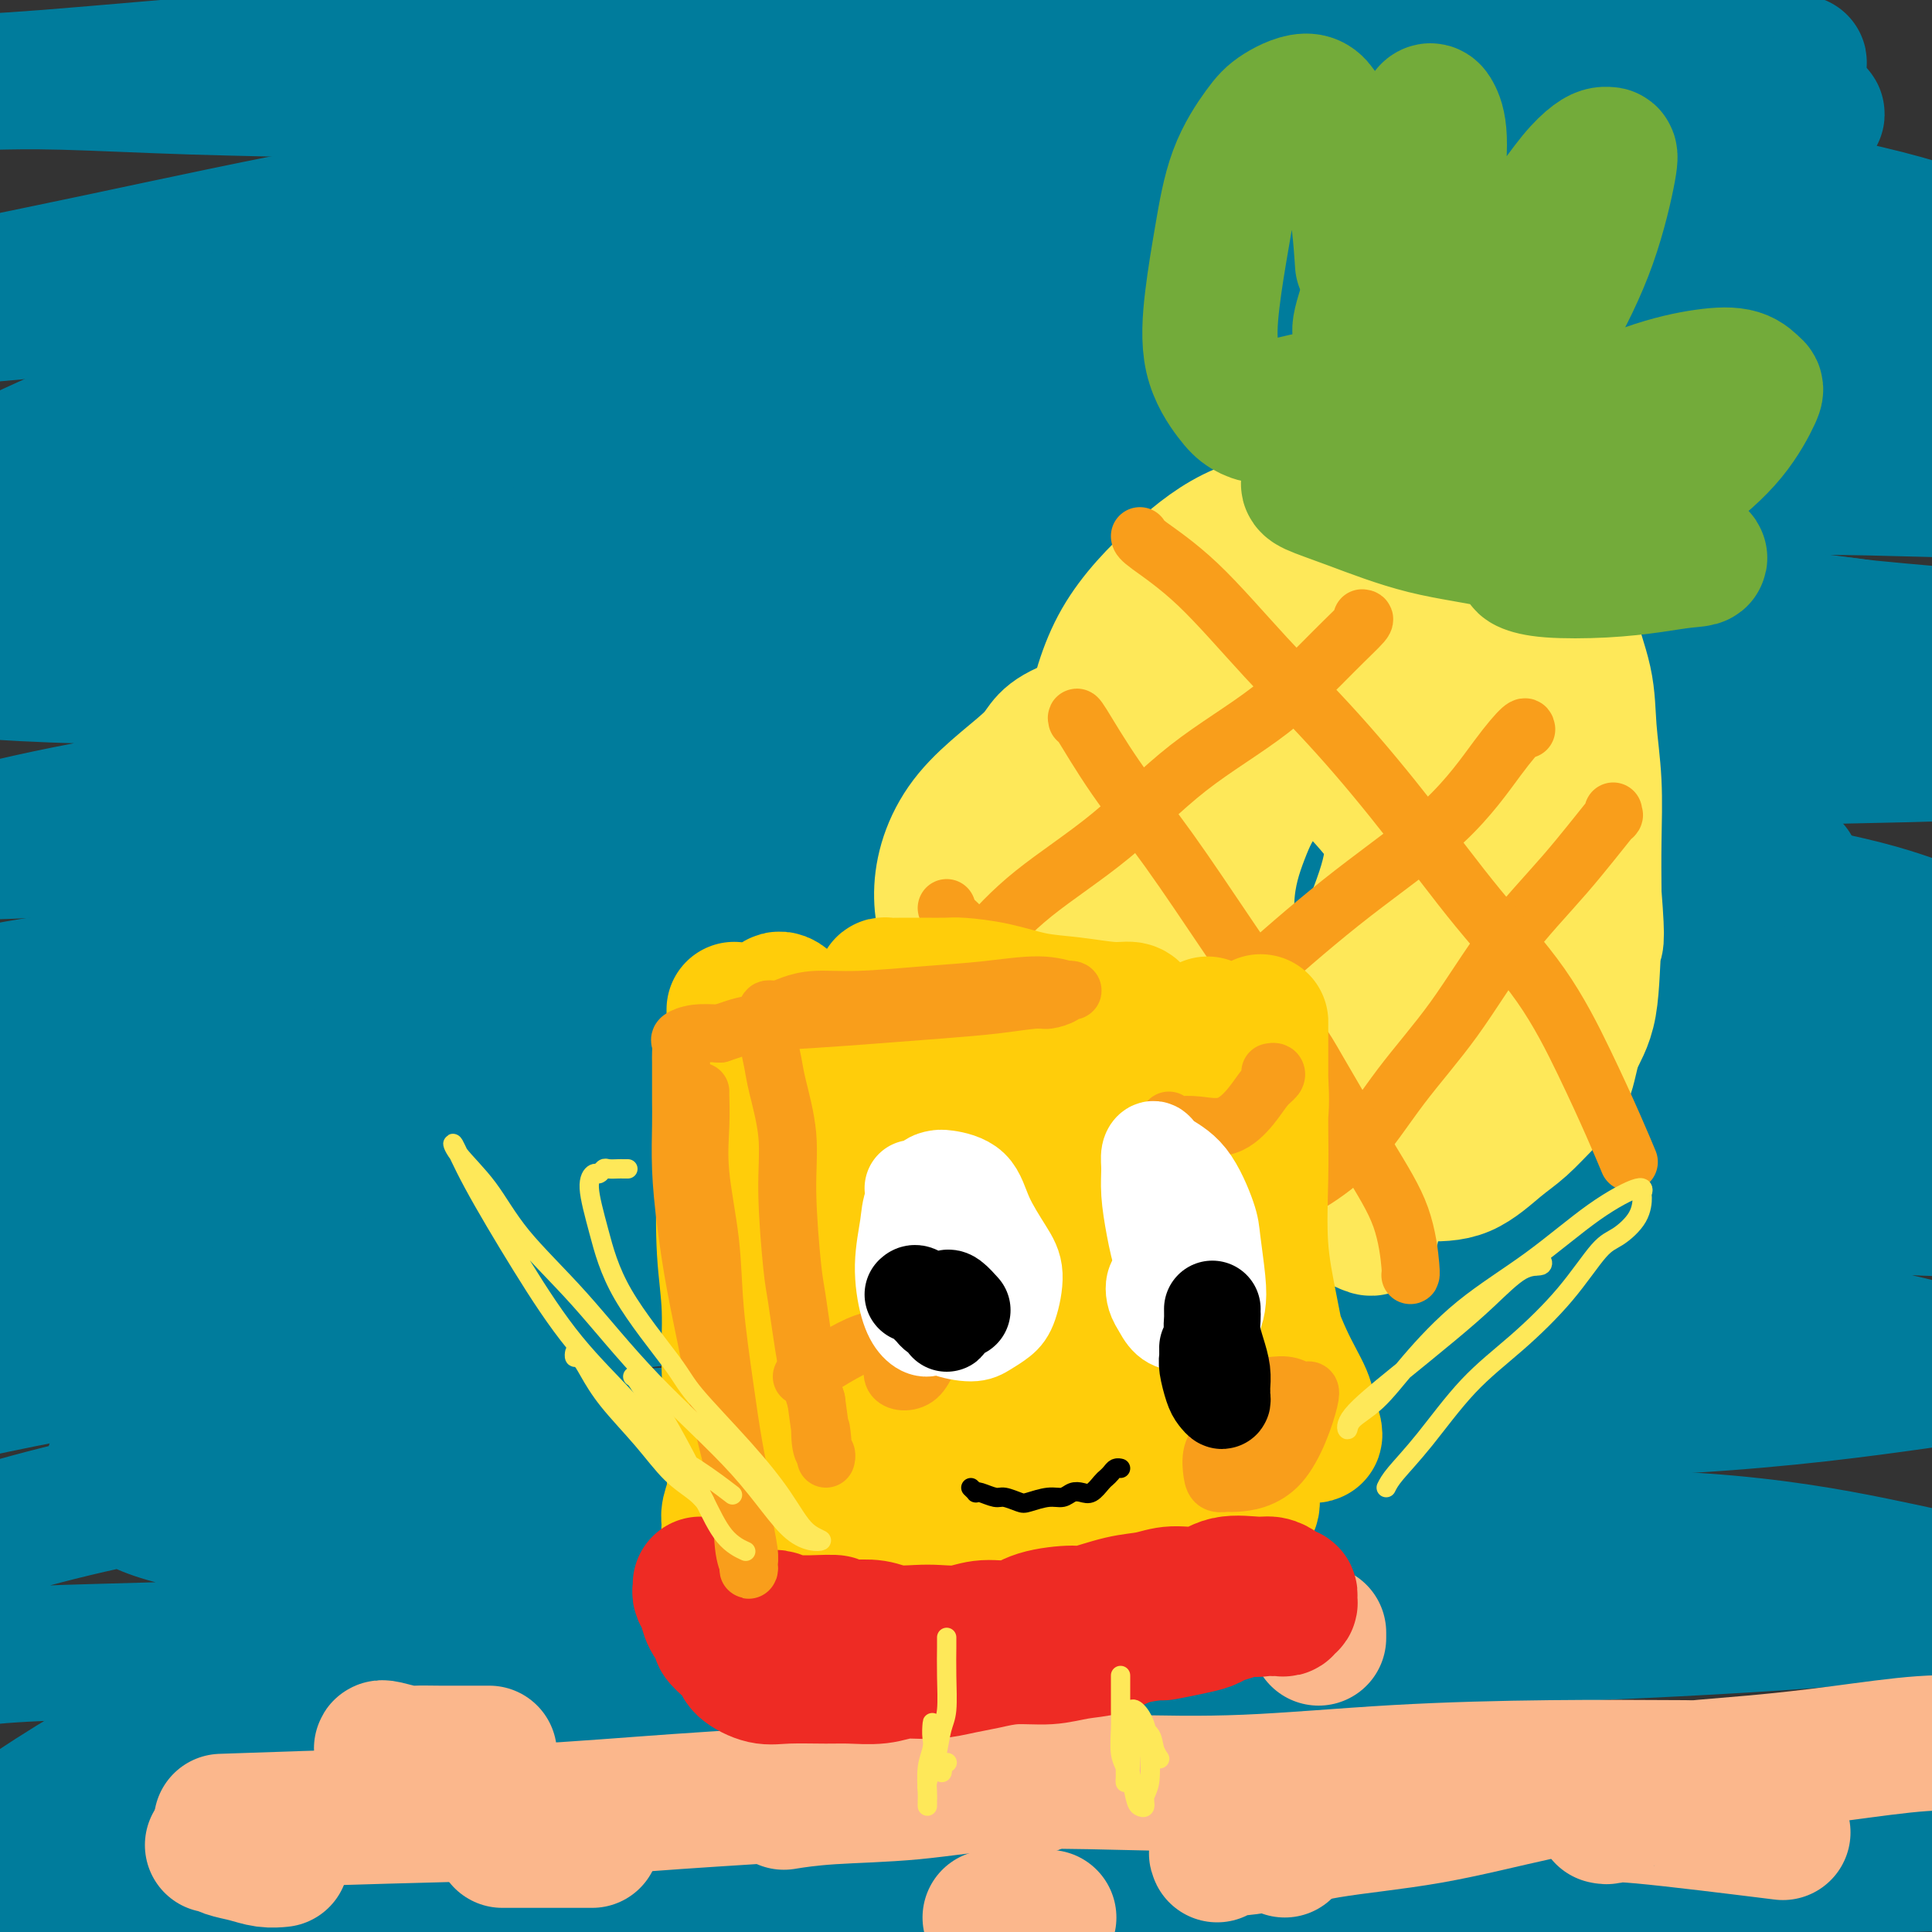 <svg viewBox='0 0 400 400' version='1.1' xmlns='http://www.w3.org/2000/svg' xmlns:xlink='http://www.w3.org/1999/xlink'><rect x="0" y="0" width="400" height="400" fill="#333333" stroke="none"/><g fill='none' stroke='#007C9C' stroke-width='28' stroke-linecap='round' stroke-linejoin='round'><path d='M93,80c0.133,-0.249 0.265,-0.497 -1,-1c-1.265,-0.503 -3.928,-1.259 -7,-2c-3.072,-0.741 -6.552,-1.465 -9,-2c-2.448,-0.535 -3.865,-0.881 -5,-1c-1.135,-0.119 -1.990,-0.012 -1,-1c0.990,-0.988 3.825,-3.073 12,-7c8.175,-3.927 21.690,-9.697 36,-14c14.310,-4.303 29.414,-7.139 46,-9c16.586,-1.861 34.655,-2.747 54,-3c19.345,-0.253 39.968,0.128 59,1c19.032,0.872 36.474,2.237 52,4c15.526,1.763 29.135,3.924 40,5c10.865,1.076 18.984,1.065 25,1c6.016,-0.065 9.927,-0.186 12,0c2.073,0.186 2.306,0.678 1,0c-1.306,-0.678 -4.152,-2.527 -13,-5c-8.848,-2.473 -23.699,-5.570 -38,-8c-14.301,-2.430 -28.052,-4.194 -44,-6c-15.948,-1.806 -34.094,-3.653 -51,-5c-16.906,-1.347 -32.572,-2.192 -52,-3c-19.428,-0.808 -42.617,-1.579 -55,-2c-12.383,-0.421 -13.961,-0.491 -26,-1c-12.039,-0.509 -34.541,-1.457 -51,-2c-16.459,-0.543 -26.877,-0.681 -37,-1c-10.123,-0.319 -19.953,-0.818 -27,-1c-7.047,-0.182 -11.312,-0.047 -14,0c-2.688,0.047 -3.797,0.004 -5,0c-1.203,-0.004 -2.498,0.030 -1,0c1.498,-0.030 5.788,-0.123 17,-1c11.212,-0.877 29.346,-2.536 48,-4c18.654,-1.464 37.827,-2.732 57,-4'/><path d='M115,8c30.333,-2.317 45.665,-3.609 66,-4c20.335,-0.391 45.671,0.120 67,1c21.329,0.880 38.650,2.130 54,3c15.350,0.870 28.727,1.360 39,2c10.273,0.640 17.440,1.429 22,2c4.560,0.571 6.511,0.924 8,1c1.489,0.076 2.516,-0.126 0,0c-2.516,0.126 -8.576,0.580 -21,1c-12.424,0.420 -31.212,0.805 -53,2c-21.788,1.195 -46.577,3.200 -73,6c-26.423,2.800 -54.479,6.395 -80,10c-25.521,3.605 -48.508,7.220 -69,11c-20.492,3.780 -38.489,7.726 -54,11c-15.511,3.274 -28.535,5.877 -38,8c-9.465,2.123 -15.371,3.766 -19,5c-3.629,1.234 -4.980,2.058 -4,2c0.980,-0.058 4.290,-1.000 15,-2c10.710,-1.000 28.821,-2.059 52,-5c23.179,-2.941 51.427,-7.766 68,-10c16.573,-2.234 21.471,-1.878 39,-3c17.529,-1.122 47.690,-3.724 74,-5c26.310,-1.276 48.771,-1.228 69,-1c20.229,0.228 38.227,0.636 54,1c15.773,0.364 29.321,0.684 39,1c9.679,0.316 15.490,0.627 19,1c3.510,0.373 4.719,0.808 6,1c1.281,0.192 2.633,0.140 -3,0c-5.633,-0.140 -18.252,-0.367 -34,-1c-15.748,-0.633 -34.624,-1.670 -56,-2c-21.376,-0.330 -45.250,0.049 -69,1c-23.750,0.951 -47.375,2.476 -71,4'/><path d='M162,49c-32.756,2.096 -44.646,4.835 -59,7c-14.354,2.165 -31.173,3.754 -44,6c-12.827,2.246 -21.663,5.149 -27,7c-5.337,1.851 -7.176,2.650 -9,3c-1.824,0.350 -3.633,0.250 1,1c4.633,0.750 15.709,2.348 33,2c17.291,-0.348 40.797,-2.642 66,-4c25.203,-1.358 52.104,-1.780 80,-2c27.896,-0.220 56.786,-0.240 84,2c27.214,2.240 52.752,6.738 74,10c21.248,3.262 38.206,5.287 51,8c12.794,2.713 21.424,6.115 26,8c4.576,1.885 5.099,2.254 6,3c0.901,0.746 2.179,1.870 -9,2c-11.179,0.130 -34.815,-0.735 -48,-1c-13.185,-0.265 -15.920,0.068 -32,-1c-16.080,-1.068 -45.504,-3.539 -73,-5c-27.496,-1.461 -53.063,-1.912 -79,-1c-25.937,0.912 -52.243,3.189 -76,6c-23.757,2.811 -44.965,6.157 -62,9c-17.035,2.843 -29.897,5.183 -39,7c-9.103,1.817 -14.448,3.111 -18,4c-3.552,0.889 -5.310,1.373 -1,2c4.310,0.627 14.688,1.397 30,1c15.312,-0.397 35.560,-1.963 59,-3c23.440,-1.037 50.074,-1.547 75,-2c24.926,-0.453 48.146,-0.851 71,0c22.854,0.851 45.342,2.950 64,5c18.658,2.050 33.485,4.052 45,5c11.515,0.948 19.719,0.842 25,1c5.281,0.158 7.641,0.579 10,1'/><path d='M386,130c22.932,1.928 8.261,0.748 1,0c-7.261,-0.748 -7.114,-1.063 -17,-2c-9.886,-0.937 -29.805,-2.495 -52,-4c-22.195,-1.505 -46.665,-2.956 -73,-4c-26.335,-1.044 -54.534,-1.679 -84,-1c-29.466,0.679 -60.199,2.674 -85,5c-24.801,2.326 -43.671,4.985 -58,7c-14.329,2.015 -24.118,3.387 -29,4c-4.882,0.613 -4.859,0.468 -6,1c-1.141,0.532 -3.447,1.740 -5,2c-1.553,0.260 -2.355,-0.428 5,0c7.355,0.428 22.865,1.973 41,2c18.135,0.027 38.894,-1.464 60,-2c21.106,-0.536 42.557,-0.116 64,0c21.443,0.116 42.877,-0.070 62,1c19.123,1.070 35.935,3.396 51,5c15.065,1.604 28.382,2.485 37,3c8.618,0.515 12.535,0.664 15,1c2.465,0.336 3.477,0.859 4,1c0.523,0.141 0.557,-0.099 -7,0c-7.557,0.099 -22.704,0.538 -40,1c-17.296,0.462 -36.739,0.949 -58,2c-21.261,1.051 -44.339,2.667 -68,4c-23.661,1.333 -47.904,2.385 -68,4c-20.096,1.615 -36.046,3.795 -49,6c-12.954,2.205 -22.914,4.435 -29,6c-6.086,1.565 -8.299,2.466 -10,3c-1.701,0.534 -2.889,0.700 -1,1c1.889,0.300 6.855,0.735 20,0c13.145,-0.735 34.470,-2.638 57,-4c22.530,-1.362 46.265,-2.181 70,-3'/><path d='M134,169c36.188,-0.693 53.659,0.574 75,2c21.341,1.426 46.552,3.009 68,4c21.448,0.991 39.134,1.389 49,2c9.866,0.611 11.911,1.436 18,2c6.089,0.564 16.222,0.867 21,1c4.778,0.133 4.202,0.097 5,0c0.798,-0.097 2.971,-0.253 -2,0c-4.971,0.253 -17.085,0.916 -33,1c-15.915,0.084 -35.632,-0.411 -58,0c-22.368,0.411 -47.386,1.728 -74,3c-26.614,1.272 -54.823,2.498 -81,5c-26.177,2.502 -50.323,6.279 -70,9c-19.677,2.721 -34.885,4.386 -45,6c-10.115,1.614 -15.137,3.179 -18,4c-2.863,0.821 -3.567,0.900 -4,1c-0.433,0.100 -0.594,0.220 10,0c10.594,-0.220 31.942,-0.781 55,-2c23.058,-1.219 47.824,-3.096 74,-5c26.176,-1.904 53.761,-3.836 81,-4c27.239,-0.164 54.132,1.439 79,3c24.868,1.561 47.711,3.079 67,5c19.289,1.921 35.025,4.243 46,6c10.975,1.757 17.188,2.947 21,4c3.812,1.053 5.222,1.967 6,3c0.778,1.033 0.924,2.184 -6,3c-6.924,0.816 -20.917,1.296 -42,2c-21.083,0.704 -49.257,1.634 -65,2c-15.743,0.366 -19.055,0.170 -37,0c-17.945,-0.170 -50.524,-0.315 -79,0c-28.476,0.315 -52.850,1.090 -74,2c-21.150,0.910 -39.075,1.955 -57,3'/><path d='M64,231c-55.850,1.443 -39.474,1.551 -38,2c1.474,0.449 -11.953,1.239 -18,2c-6.047,0.761 -4.716,1.492 -4,2c0.716,0.508 0.815,0.793 11,2c10.185,1.207 30.456,3.335 53,4c22.544,0.665 47.360,-0.133 72,0c24.640,0.133 49.105,1.199 74,2c24.895,0.801 50.222,1.339 72,2c21.778,0.661 40.008,1.447 56,2c15.992,0.553 29.745,0.873 39,1c9.255,0.127 14.012,0.062 17,0c2.988,-0.062 4.208,-0.121 5,0c0.792,0.121 1.155,0.422 -7,0c-8.155,-0.422 -24.827,-1.568 -45,-2c-20.173,-0.432 -43.845,-0.149 -68,0c-24.155,0.149 -48.791,0.165 -77,0c-28.209,-0.165 -59.990,-0.513 -89,0c-29.010,0.513 -55.249,1.885 -77,3c-21.751,1.115 -39.015,1.972 -51,3c-11.985,1.028 -18.692,2.225 -23,3c-4.308,0.775 -6.216,1.127 -7,1c-0.784,-0.127 -0.444,-0.735 13,-1c13.444,-0.265 39.993,-0.189 55,0c15.007,0.189 18.472,0.490 36,1c17.528,0.510 49.117,1.230 78,2c28.883,0.770 55.058,1.590 80,3c24.942,1.410 48.650,3.411 70,5c21.350,1.589 40.341,2.766 56,4c15.659,1.234 27.985,2.525 37,4c9.015,1.475 14.719,3.136 18,4c3.281,0.864 4.141,0.932 5,1'/><path d='M407,281c9.024,2.248 1.585,3.369 -10,5c-11.585,1.631 -27.315,3.771 -48,5c-20.685,1.229 -46.326,1.546 -73,2c-26.674,0.454 -54.382,1.044 -85,2c-30.618,0.956 -64.147,2.278 -94,5c-29.853,2.722 -56.030,6.845 -75,11c-18.970,4.155 -30.733,8.343 -39,11c-8.267,2.657 -13.037,3.784 -13,8c0.037,4.216 4.881,11.520 9,14c4.119,2.480 7.511,0.134 19,-1c11.489,-1.134 31.074,-1.056 50,-2c18.926,-0.944 37.193,-2.911 55,-5c17.807,-2.089 35.154,-4.301 50,-6c14.846,-1.699 27.193,-2.886 37,-4c9.807,-1.114 17.076,-2.156 23,-3c5.924,-0.844 10.504,-1.491 14,-2c3.496,-0.509 5.907,-0.882 7,-1c1.093,-0.118 0.866,0.017 1,0c0.134,-0.017 0.629,-0.188 0,0c-0.629,0.188 -2.380,0.733 -11,1c-8.620,0.267 -24.108,0.255 -40,0c-15.892,-0.255 -32.190,-0.754 -50,-1c-17.810,-0.246 -37.134,-0.240 -54,-1c-16.866,-0.760 -31.273,-2.286 -40,-4c-8.727,-1.714 -11.774,-3.618 -14,-5c-2.226,-1.382 -3.630,-2.244 -3,-5c0.630,-2.756 3.293,-7.407 13,-13c9.707,-5.593 26.458,-12.128 46,-18c19.542,-5.872 41.877,-11.081 65,-15c23.123,-3.919 47.035,-6.548 70,-8c22.965,-1.452 44.982,-1.726 67,-2'/><path d='M284,249c19.319,-0.385 34.115,-0.349 47,0c12.885,0.349 23.857,1.011 30,1c6.143,-0.011 7.456,-0.693 9,-1c1.544,-0.307 3.318,-0.237 1,0c-2.318,0.237 -8.730,0.641 -23,1c-14.270,0.359 -36.399,0.673 -60,2c-23.601,1.327 -48.673,3.665 -76,7c-27.327,3.335 -56.907,7.665 -86,11c-29.093,3.335 -57.697,5.673 -82,9c-24.303,3.327 -44.303,7.643 -55,10c-10.697,2.357 -12.090,2.756 -14,3c-1.910,0.244 -4.338,0.333 -7,1c-2.662,0.667 -5.559,1.912 0,0c5.559,-1.912 19.574,-6.981 39,-12c19.426,-5.019 44.262,-9.988 71,-15c26.738,-5.012 55.376,-10.066 83,-14c27.624,-3.934 54.232,-6.746 81,-10c26.768,-3.254 53.696,-6.949 77,-9c23.304,-2.051 42.986,-2.460 59,-3c16.014,-0.540 28.361,-1.213 36,-2c7.639,-0.787 10.569,-1.687 13,-2c2.431,-0.313 4.362,-0.039 1,-1c-3.362,-0.961 -12.018,-3.158 -28,-5c-15.982,-1.842 -39.289,-3.327 -64,-4c-24.711,-0.673 -50.824,-0.532 -79,0c-28.176,0.532 -58.415,1.455 -84,2c-25.585,0.545 -46.516,0.712 -61,0c-14.484,-0.712 -22.522,-2.304 -27,-3c-4.478,-0.696 -5.398,-0.495 -6,-2c-0.602,-1.505 -0.886,-4.716 10,-10c10.886,-5.284 32.943,-12.642 55,-20'/><path d='M144,183c22.368,-6.052 50.787,-11.180 78,-15c27.213,-3.820 53.221,-6.330 77,-8c23.779,-1.670 45.329,-2.500 63,-3c17.671,-0.500 31.464,-0.670 41,-1c9.536,-0.330 14.817,-0.821 18,-1c3.183,-0.179 4.269,-0.046 4,0c-0.269,0.046 -1.893,0.004 -11,0c-9.107,-0.004 -25.696,0.028 -46,0c-20.304,-0.028 -44.323,-0.117 -58,0c-13.677,0.117 -17.011,0.441 -30,0c-12.989,-0.441 -35.633,-1.648 -51,-2c-15.367,-0.352 -23.456,0.152 -29,0c-5.544,-0.152 -8.543,-0.959 -11,-1c-2.457,-0.041 -4.373,0.682 1,-1c5.373,-1.682 18.034,-5.771 35,-9c16.966,-3.229 38.238,-5.597 61,-7c22.762,-1.403 47.013,-1.839 62,-2c14.987,-0.161 20.711,-0.046 23,0c2.289,0.046 1.145,0.023 0,0'/><path d='M402,222c-0.733,-0.083 -1.466,-0.165 -4,0c-2.534,0.165 -6.868,0.578 -18,2c-11.132,1.422 -29.061,3.851 -44,5c-14.939,1.149 -26.888,1.016 -38,1c-11.112,-0.016 -21.386,0.084 -29,0c-7.614,-0.084 -12.567,-0.353 -16,-1c-3.433,-0.647 -5.347,-1.671 -7,-3c-1.653,-1.329 -3.045,-2.962 -1,-6c2.045,-3.038 7.529,-7.481 16,-12c8.471,-4.519 19.931,-9.114 32,-12c12.069,-2.886 24.749,-4.063 37,-4c12.251,0.063 24.074,1.366 34,2c9.926,0.634 17.956,0.600 24,1c6.044,0.400 10.100,1.235 13,2c2.900,0.765 4.642,1.462 6,2c1.358,0.538 2.333,0.919 3,1c0.667,0.081 1.025,-0.136 1,0c-0.025,0.136 -0.435,0.625 -1,1c-0.565,0.375 -1.285,0.637 -2,1c-0.715,0.363 -1.423,0.829 -3,1c-1.577,0.171 -4.022,0.049 -5,0c-0.978,-0.049 -0.489,-0.024 0,0'/><path d='M404,194c-0.242,0.004 -0.485,0.007 -3,-1c-2.515,-1.007 -7.303,-3.025 -15,-5c-7.697,-1.975 -18.303,-3.906 -30,-6c-11.697,-2.094 -24.484,-4.349 -40,-8c-15.516,-3.651 -33.760,-8.696 -50,-12c-16.240,-3.304 -30.475,-4.867 -43,-8c-12.525,-3.133 -23.340,-7.838 -30,-11c-6.660,-3.162 -9.164,-4.782 -11,-7c-1.836,-2.218 -3.005,-5.034 1,-10c4.005,-4.966 13.184,-12.084 31,-19c17.816,-6.916 44.271,-13.632 59,-17c14.729,-3.368 17.734,-3.389 34,-6c16.266,-2.611 45.794,-7.813 68,-11c22.206,-3.187 37.091,-4.358 50,-6c12.909,-1.642 23.843,-3.755 31,-5c7.157,-1.245 10.537,-1.623 13,-2c2.463,-0.377 4.008,-0.752 3,-2c-1.008,-1.248 -4.570,-3.368 -16,-5c-11.430,-1.632 -30.728,-2.776 -51,-3c-20.272,-0.224 -41.519,0.472 -63,2c-21.481,1.528 -43.196,3.887 -62,5c-18.804,1.113 -34.699,0.981 -45,1c-10.301,0.019 -15.010,0.188 -18,0c-2.990,-0.188 -4.262,-0.733 -6,-1c-1.738,-0.267 -3.942,-0.255 0,-3c3.942,-2.745 14.029,-8.247 27,-13c12.971,-4.753 28.827,-8.759 44,-12c15.173,-3.241 29.662,-5.719 43,-7c13.338,-1.281 25.525,-1.366 33,-1c7.475,0.366 10.237,1.183 13,2'/><path d='M371,23c8.103,0.298 5.360,0.544 1,3c-4.360,2.456 -10.338,7.121 -24,12c-13.662,4.879 -35.010,9.971 -58,15c-22.990,5.029 -47.624,9.995 -74,15c-26.376,5.005 -54.494,10.049 -79,14c-24.506,3.951 -45.400,6.809 -61,9c-15.600,2.191 -25.906,3.715 -34,5c-8.094,1.285 -13.978,2.331 -18,3c-4.022,0.669 -6.184,0.962 -7,1c-0.816,0.038 -0.286,-0.177 -1,0c-0.714,0.177 -2.673,0.748 1,-1c3.673,-1.748 12.977,-5.815 25,-10c12.023,-4.185 26.763,-8.487 40,-12c13.237,-3.513 24.970,-6.235 35,-8c10.030,-1.765 18.356,-2.571 23,-3c4.644,-0.429 5.607,-0.482 7,0c1.393,0.482 3.218,1.498 -1,4c-4.218,2.502 -14.478,6.492 -28,11c-13.522,4.508 -30.308,9.536 -47,14c-16.692,4.464 -33.292,8.364 -47,11c-13.708,2.636 -24.526,4.009 -32,5c-7.474,0.991 -11.606,1.602 -14,2c-2.394,0.398 -3.051,0.584 -4,1c-0.949,0.416 -2.190,1.061 0,-1c2.190,-2.061 7.813,-6.827 17,-12c9.187,-5.173 21.940,-10.754 34,-16c12.060,-5.246 23.428,-10.157 33,-15c9.572,-4.843 17.349,-9.618 24,-14c6.651,-4.382 12.175,-8.372 16,-11c3.825,-2.628 5.950,-3.894 7,-5c1.050,-1.106 1.025,-2.053 1,-3'/><path d='M106,37c7.372,-5.560 1.801,-2.960 -4,-1c-5.801,1.960 -11.831,3.281 -20,7c-8.169,3.719 -18.477,9.836 -28,19c-9.523,9.164 -18.261,21.374 -23,28c-4.739,6.626 -5.477,7.667 -7,13c-1.523,5.333 -3.830,14.956 -3,23c0.830,8.044 4.796,14.508 14,21c9.204,6.492 23.646,13.013 41,17c17.354,3.987 37.620,5.439 60,8c22.380,2.561 46.874,6.229 70,9c23.126,2.771 44.884,4.643 65,7c20.116,2.357 38.590,5.198 52,8c13.410,2.802 21.755,5.565 28,7c6.245,1.435 10.390,1.542 13,2c2.610,0.458 3.684,1.266 1,3c-2.684,1.734 -9.125,4.394 -23,7c-13.875,2.606 -35.184,5.160 -57,8c-21.816,2.840 -44.139,5.968 -66,10c-21.861,4.032 -43.261,8.970 -61,13c-17.739,4.030 -31.816,7.153 -42,10c-10.184,2.847 -16.476,5.418 -20,7c-3.524,1.582 -4.279,2.174 -5,3c-0.721,0.826 -1.407,1.884 7,2c8.407,0.116 25.906,-0.712 45,-2c19.094,-1.288 39.784,-3.037 60,-4c20.216,-0.963 39.958,-1.139 58,-1c18.042,0.139 34.384,0.592 49,2c14.616,1.408 27.505,3.769 34,5c6.495,1.231 6.595,1.331 9,2c2.405,0.669 7.116,1.905 8,4c0.884,2.095 -2.058,5.047 -5,8'/><path d='M356,282c-6.387,3.755 -19.854,9.141 -37,14c-17.146,4.859 -37.972,9.190 -60,13c-22.028,3.810 -45.258,7.098 -65,10c-19.742,2.902 -35.994,5.416 -49,7c-13.006,1.584 -22.765,2.238 -29,3c-6.235,0.762 -8.946,1.634 -11,2c-2.054,0.366 -3.450,0.228 -3,0c0.450,-0.228 2.745,-0.545 14,-2c11.255,-1.455 31.471,-4.049 52,-6c20.529,-1.951 41.372,-3.258 63,-4c21.628,-0.742 44.040,-0.919 65,-1c20.960,-0.081 40.468,-0.066 56,1c15.532,1.066 27.089,3.184 36,5c8.911,1.816 15.177,3.329 19,4c3.823,0.671 5.204,0.499 6,1c0.796,0.501 1.009,1.676 -6,3c-7.009,1.324 -21.238,2.797 -39,4c-17.762,1.203 -39.057,2.138 -62,3c-22.943,0.862 -47.536,1.653 -73,3c-25.464,1.347 -51.801,3.249 -76,5c-24.199,1.751 -46.261,3.351 -62,4c-15.739,0.649 -25.155,0.346 -32,1c-6.845,0.654 -11.119,2.263 -14,3c-2.881,0.737 -4.369,0.600 -4,1c0.369,0.400 2.596,1.336 14,2c11.404,0.664 31.985,1.057 57,2c25.015,0.943 54.462,2.435 71,3c16.538,0.565 20.165,0.203 38,1c17.835,0.797 49.879,2.753 75,5c25.121,2.247 43.320,4.785 58,7c14.680,2.215 25.840,4.108 37,6'/><path d='M395,382c17.609,2.706 14.132,2.972 14,3c-0.132,0.028 3.081,-0.182 3,0c-0.081,0.182 -3.456,0.758 -17,1c-13.544,0.242 -37.257,0.151 -56,0c-18.743,-0.151 -32.515,-0.363 -75,2c-42.485,2.363 -113.682,7.301 -140,9c-26.318,1.699 -7.757,0.157 -11,1c-3.243,0.843 -28.289,4.069 -43,6c-14.711,1.931 -19.085,2.566 -22,3c-2.915,0.434 -4.370,0.668 -5,1c-0.630,0.332 -0.433,0.762 10,0c10.433,-0.762 31.103,-2.715 53,-4c21.897,-1.285 45.020,-1.903 70,-2c24.980,-0.097 51.815,0.325 75,1c23.185,0.675 42.719,1.603 59,2c16.281,0.397 29.308,0.263 39,0c9.692,-0.263 16.050,-0.655 18,-1c1.950,-0.345 -0.508,-0.643 2,-1c2.508,-0.357 9.982,-0.774 -1,-2c-10.982,-1.226 -40.419,-3.262 -56,-4c-15.581,-0.738 -17.305,-0.177 -34,1c-16.695,1.177 -48.360,2.971 -77,6c-28.640,3.029 -54.253,7.295 -76,10c-21.747,2.705 -39.626,3.850 -54,5c-14.374,1.150 -25.242,2.306 -32,3c-6.758,0.694 -9.404,0.925 -12,1c-2.596,0.075 -5.140,-0.008 -1,-1c4.140,-0.992 14.965,-2.895 32,-5c17.035,-2.105 40.279,-4.413 66,-6c25.721,-1.587 53.920,-2.453 78,-2c24.080,0.453 44.040,2.227 64,4'/><path d='M266,413c26.717,2.023 61.510,5.080 86,7c24.490,1.920 38.676,2.704 50,3c11.324,0.296 19.785,0.106 25,0c5.215,-0.106 7.186,-0.127 9,0c1.814,0.127 3.473,0.401 -2,-1c-5.473,-1.401 -18.078,-4.477 -34,-6c-15.922,-1.523 -35.162,-1.493 -58,-2c-22.838,-0.507 -49.275,-1.550 -77,-2c-27.725,-0.450 -56.739,-0.305 -84,0c-27.261,0.305 -52.768,0.771 -74,1c-21.232,0.229 -38.189,0.220 -53,0c-14.811,-0.220 -27.478,-0.653 -37,-2c-9.522,-1.347 -15.900,-3.610 -19,-5c-3.100,-1.390 -2.923,-1.909 -4,-2c-1.077,-0.091 -3.410,0.246 -1,-2c2.410,-2.246 9.563,-7.074 21,-12c11.437,-4.926 27.159,-9.949 42,-14c14.841,-4.051 28.800,-7.129 43,-10c14.200,-2.871 28.639,-5.536 39,-8c10.361,-2.464 16.643,-4.726 22,-6c5.357,-1.274 9.789,-1.560 12,-2c2.211,-0.440 2.201,-1.035 2,-1c-0.201,0.035 -0.594,0.698 -8,3c-7.406,2.302 -21.826,6.241 -37,10c-15.174,3.759 -31.103,7.338 -46,11c-14.897,3.662 -28.763,7.406 -40,10c-11.237,2.594 -19.845,4.038 -26,5c-6.155,0.962 -9.856,1.444 -12,2c-2.144,0.556 -2.731,1.188 -3,1c-0.269,-0.188 -0.220,-1.197 7,-4c7.220,-2.803 21.610,-7.402 36,-12'/><path d='M45,375c14.500,-4.300 29.250,-7.050 43,-10c13.750,-2.950 26.500,-6.099 37,-9c10.500,-2.901 18.749,-5.555 24,-7c5.251,-1.445 7.505,-1.682 10,-2c2.495,-0.318 5.230,-0.717 2,0c-3.230,0.717 -12.425,2.550 -19,4c-6.575,1.450 -10.529,2.518 -23,6c-12.471,3.482 -33.460,9.377 -51,14c-17.540,4.623 -31.630,7.972 -42,10c-10.370,2.028 -17.020,2.734 -21,3c-3.980,0.266 -5.290,0.094 -7,0c-1.710,-0.094 -3.820,-0.108 1,-4c4.820,-3.892 16.571,-11.660 30,-19c13.429,-7.340 28.535,-14.250 43,-20c14.465,-5.750 28.290,-10.339 39,-14c10.710,-3.661 18.304,-6.394 25,-8c6.696,-1.606 12.495,-2.086 17,-2c4.505,0.086 7.716,0.739 9,1c1.284,0.261 0.642,0.131 0,0'/></g>
<g fill='none' stroke='#FBB78C' stroke-width='28' stroke-linecap='round' stroke-linejoin='round'><path d='M44,382c0.291,-0.091 0.583,-0.182 1,0c0.417,0.182 0.960,0.637 2,1c1.040,0.363 2.578,0.633 4,1c1.422,0.367 2.729,0.829 4,1c1.271,0.171 2.506,0.049 3,0c0.494,-0.049 0.247,-0.024 0,0'/><path d='M79,362c-0.003,-0.113 -0.006,-0.226 1,0c1.006,0.226 3.020,0.793 4,1c0.980,0.207 0.925,0.056 2,0c1.075,-0.056 3.280,-0.015 5,0c1.720,0.015 2.956,0.004 4,0c1.044,-0.004 1.896,-0.001 3,0c1.104,0.001 2.458,0.000 3,0c0.542,-0.000 0.271,-0.000 0,0'/><path d='M104,381c0.538,0.000 1.077,0.000 1,0c-0.077,0.000 -0.769,0.000 0,0c0.769,0.000 3.000,0.000 5,0c2.000,0.000 3.769,0.000 6,0c2.231,0.000 4.923,0.000 6,0c1.077,0.000 0.538,0.000 0,0'/><path d='M161,366c0.242,0.005 0.484,0.010 1,0c0.516,-0.010 1.306,-0.034 2,0c0.694,0.034 1.294,0.128 4,0c2.706,-0.128 7.519,-0.478 11,-1c3.481,-0.522 5.629,-1.218 8,-2c2.371,-0.782 4.963,-1.652 6,-2c1.037,-0.348 0.518,-0.174 0,0'/><path d='M187,338c0.019,0.088 0.038,0.176 0,0c-0.038,-0.176 -0.134,-0.615 0,-1c0.134,-0.385 0.499,-0.717 1,-2c0.501,-1.283 1.140,-3.518 2,-5c0.860,-1.482 1.942,-2.212 3,-4c1.058,-1.788 2.093,-4.635 3,-7c0.907,-2.365 1.688,-4.247 2,-5c0.312,-0.753 0.156,-0.376 0,0'/><path d='M212,292c-0.086,-0.335 -0.172,-0.671 0,-1c0.172,-0.329 0.600,-0.653 1,-1c0.400,-0.347 0.770,-0.717 1,-2c0.230,-1.283 0.318,-3.479 1,-5c0.682,-1.521 1.956,-2.366 3,-4c1.044,-1.634 1.857,-4.057 4,-7c2.143,-2.943 5.615,-6.408 9,-9c3.385,-2.592 6.681,-4.312 8,-5c1.319,-0.688 0.659,-0.344 0,0'/><path d='M253,266c0.392,0.301 0.785,0.603 1,1c0.215,0.397 0.254,0.890 1,1c0.746,0.110 2.201,-0.163 3,0c0.799,0.163 0.943,0.761 1,1c0.057,0.239 0.029,0.120 0,0'/><path d='M251,299c-0.495,0.568 -0.989,1.137 -1,1c-0.011,-0.137 0.462,-0.979 0,0c-0.462,0.979 -1.860,3.780 -3,6c-1.140,2.220 -2.024,3.861 -3,6c-0.976,2.139 -2.045,4.777 -3,7c-0.955,2.223 -1.797,4.032 -3,6c-1.203,1.968 -2.766,4.094 -4,6c-1.234,1.906 -2.140,3.590 -3,5c-0.860,1.410 -1.674,2.546 -2,3c-0.326,0.454 -0.163,0.227 0,0'/><path d='M205,397c0.143,0.000 0.286,0.000 2,0c1.714,0.000 5.000,0.000 7,0c2.000,0.000 2.714,0.000 3,0c0.286,-0.000 0.143,0.000 0,0'/><path d='M266,383c0.111,-0.311 0.222,-0.622 0,-1c-0.222,-0.378 -0.778,-0.822 -1,-1c-0.222,-0.178 -0.111,-0.089 0,0'/><path d='M273,339c0.000,-0.533 0.000,-1.067 0,-1c0.000,0.067 0.000,0.733 0,1c0.000,0.267 0.000,0.133 0,0'/><path d='M252,384c-0.190,-0.385 -0.380,-0.770 1,-1c1.380,-0.230 4.329,-0.306 8,-1c3.671,-0.694 8.063,-2.006 14,-3c5.937,-0.994 13.419,-1.669 21,-3c7.581,-1.331 15.261,-3.317 23,-5c7.739,-1.683 15.537,-3.064 23,-4c7.463,-0.936 14.593,-1.427 21,-2c6.407,-0.573 12.092,-1.229 18,-2c5.908,-0.771 12.039,-1.657 17,-2c4.961,-0.343 8.752,-0.144 12,0c3.248,0.144 5.951,0.231 8,0c2.049,-0.231 3.442,-0.780 4,-1c0.558,-0.220 0.279,-0.110 0,0'/><path d='M332,376c0.405,0.089 0.810,0.179 1,0c0.190,-0.179 0.167,-0.625 7,0c6.833,0.625 20.524,2.321 26,3c5.476,0.679 2.738,0.339 0,0'/><path d='M349,366c-8.983,-0.054 -17.966,-0.107 -28,0c-10.034,0.107 -21.119,0.375 -32,1c-10.881,0.625 -21.558,1.606 -31,2c-9.442,0.394 -17.648,0.200 -26,0c-8.352,-0.200 -16.848,-0.407 -24,0c-7.152,0.407 -12.958,1.429 -19,2c-6.042,0.571 -12.319,0.692 -17,1c-4.681,0.308 -7.766,0.802 -9,1c-1.234,0.198 -0.617,0.099 0,0'/><path d='M214,370c-5.236,-0.374 -10.472,-0.749 -13,-1c-2.528,-0.251 -2.349,-0.380 -7,0c-4.651,0.380 -14.134,1.268 -24,2c-9.866,0.732 -20.116,1.307 -30,2c-9.884,0.693 -19.402,1.505 -29,2c-9.598,0.495 -19.276,0.672 -31,1c-11.724,0.328 -25.492,0.808 -31,1c-5.508,0.192 -2.754,0.096 0,0'/></g>
<g fill='none' stroke='#FEE859' stroke-width='28' stroke-linecap='round' stroke-linejoin='round'><path d='M222,229c-0.042,-0.388 -0.085,-0.776 0,-1c0.085,-0.224 0.296,-0.283 0,-1c-0.296,-0.717 -1.099,-2.090 -2,-4c-0.901,-1.910 -1.899,-4.355 -3,-7c-1.101,-2.645 -2.304,-5.488 -3,-9c-0.696,-3.512 -0.885,-7.692 -1,-12c-0.115,-4.308 -0.155,-8.743 1,-14c1.155,-5.257 3.505,-11.336 6,-17c2.495,-5.664 5.136,-10.913 8,-16c2.864,-5.087 5.950,-10.013 10,-15c4.050,-4.987 9.062,-10.035 13,-14c3.938,-3.965 6.801,-6.846 10,-10c3.199,-3.154 6.733,-6.582 10,-9c3.267,-2.418 6.268,-3.826 9,-5c2.732,-1.174 5.194,-2.112 7,-3c1.806,-0.888 2.955,-1.724 4,-2c1.045,-0.276 1.988,0.007 3,0c1.012,-0.007 2.095,-0.306 2,0c-0.095,0.306 -1.368,1.215 -2,2c-0.632,0.785 -0.622,1.446 -2,3c-1.378,1.554 -4.145,4.000 -7,6c-2.855,2.000 -5.798,3.553 -9,6c-3.202,2.447 -6.663,5.787 -10,9c-3.337,3.213 -6.549,6.298 -10,10c-3.451,3.702 -7.140,8.022 -10,12c-2.860,3.978 -4.890,7.613 -7,12c-2.110,4.387 -4.299,9.527 -6,14c-1.701,4.473 -2.915,8.278 -4,12c-1.085,3.722 -2.043,7.361 -3,11'/><path d='M226,187c-3.741,9.075 -3.093,7.261 -3,8c0.093,0.739 -0.369,4.031 -1,6c-0.631,1.969 -1.429,2.616 -2,3c-0.571,0.384 -0.913,0.507 -1,1c-0.087,0.493 0.083,1.356 0,1c-0.083,-0.356 -0.418,-1.933 0,-5c0.418,-3.067 1.587,-7.625 3,-12c1.413,-4.375 3.068,-8.568 5,-14c1.932,-5.432 4.141,-12.104 7,-18c2.859,-5.896 6.370,-11.016 10,-16c3.630,-4.984 7.380,-9.830 11,-15c3.620,-5.170 7.110,-10.663 11,-15c3.890,-4.337 8.181,-7.519 12,-11c3.819,-3.481 7.165,-7.260 9,-9c1.835,-1.740 2.158,-1.442 4,-2c1.842,-0.558 5.202,-1.974 7,-3c1.798,-1.026 2.035,-1.663 3,-2c0.965,-0.337 2.660,-0.376 4,0c1.340,0.376 2.325,1.167 3,2c0.675,0.833 1.039,1.710 2,3c0.961,1.290 2.517,2.994 4,5c1.483,2.006 2.891,4.315 4,7c1.109,2.685 1.918,5.746 3,9c1.082,3.254 2.437,6.700 3,10c0.563,3.300 0.333,6.454 1,10c0.667,3.546 2.231,7.483 3,11c0.769,3.517 0.742,6.613 1,10c0.258,3.387 0.800,7.066 1,11c0.200,3.934 0.057,8.124 0,12c-0.057,3.876 -0.029,7.438 0,11'/><path d='M330,185c0.945,11.923 0.309,9.230 0,11c-0.309,1.770 -0.290,8.003 -1,12c-0.710,3.997 -2.147,5.757 -3,8c-0.853,2.243 -1.120,4.969 -2,7c-0.880,2.031 -2.371,3.367 -4,5c-1.629,1.633 -3.395,3.561 -5,5c-1.605,1.439 -3.050,2.387 -5,4c-1.950,1.613 -4.407,3.890 -7,5c-2.593,1.110 -5.323,1.054 -9,1c-3.677,-0.054 -8.300,-0.106 -11,0c-2.700,0.106 -3.478,0.369 -6,0c-2.522,-0.369 -6.789,-1.370 -10,-3c-3.211,-1.630 -5.367,-3.891 -8,-5c-2.633,-1.109 -5.741,-1.067 -9,-2c-3.259,-0.933 -6.667,-2.840 -9,-4c-2.333,-1.160 -3.592,-1.573 -5,-2c-1.408,-0.427 -2.966,-0.868 -4,-1c-1.034,-0.132 -1.543,0.045 -2,0c-0.457,-0.045 -0.860,-0.311 -1,0c-0.140,0.311 -0.016,1.199 2,3c2.016,1.801 5.923,4.514 10,7c4.077,2.486 8.323,4.744 13,7c4.677,2.256 9.787,4.509 14,6c4.213,1.491 7.531,2.221 10,3c2.469,0.779 4.089,1.609 5,2c0.911,0.391 1.114,0.344 1,0c-0.114,-0.344 -0.544,-0.984 -4,-2c-3.456,-1.016 -9.937,-2.406 -17,-5c-7.063,-2.594 -14.709,-6.391 -22,-10c-7.291,-3.609 -14.226,-7.031 -20,-11c-5.774,-3.969 -10.387,-8.484 -15,-13'/><path d='M206,213c-7.289,-6.745 -8.011,-11.608 -9,-16c-0.989,-4.392 -2.245,-8.313 -2,-13c0.245,-4.687 1.992,-10.141 6,-15c4.008,-4.859 10.277,-9.122 13,-12c2.723,-2.878 1.901,-4.371 9,-7c7.099,-2.629 22.120,-6.395 29,-8c6.880,-1.605 5.620,-1.050 9,0c3.380,1.050 11.401,2.594 17,5c5.599,2.406 8.775,5.673 12,10c3.225,4.327 6.497,9.713 7,16c0.503,6.287 -1.763,13.476 -4,20c-2.237,6.524 -4.443,12.384 -13,18c-8.557,5.616 -23.464,10.990 -29,13c-5.536,2.010 -1.701,0.656 -2,-1c-0.299,-1.656 -4.732,-3.616 -8,-8c-3.268,-4.384 -5.372,-11.194 -6,-19c-0.628,-7.806 0.219,-16.610 3,-26c2.781,-9.390 7.496,-19.366 12,-28c4.504,-8.634 8.797,-15.924 14,-22c5.203,-6.076 11.315,-10.936 17,-15c5.685,-4.064 10.944,-7.331 15,-9c4.056,-1.669 6.909,-1.740 10,-1c3.091,0.740 6.421,2.292 9,5c2.579,2.708 4.406,6.574 5,13c0.594,6.426 -0.047,15.413 -3,26c-2.953,10.587 -8.218,22.773 -12,32c-3.782,9.227 -6.081,15.493 -7,18c-0.919,2.507 -0.460,1.253 0,0'/><path d='M242,207c-0.407,0.271 -0.814,0.541 -1,-1c-0.186,-1.541 -0.151,-4.894 0,-11c0.151,-6.106 0.418,-14.966 2,-23c1.582,-8.034 4.480,-15.242 7,-21c2.520,-5.758 4.661,-10.065 8,-14c3.339,-3.935 7.874,-7.498 12,-10c4.126,-2.502 7.841,-3.942 12,-4c4.159,-0.058 8.761,1.267 13,4c4.239,2.733 8.114,6.873 11,13c2.886,6.127 4.784,14.242 6,24c1.216,9.758 1.751,21.160 0,31c-1.751,9.840 -5.788,18.118 -8,22c-2.212,3.882 -2.598,3.366 -5,4c-2.402,0.634 -6.820,2.416 -12,3c-5.180,0.584 -11.121,-0.031 -16,-2c-4.879,-1.969 -8.696,-5.294 -12,-10c-3.304,-4.706 -6.093,-10.794 -8,-17c-1.907,-6.206 -2.930,-12.530 -3,-18c-0.070,-5.470 0.813,-10.085 2,-15c1.187,-4.915 2.679,-10.129 5,-14c2.321,-3.871 5.471,-6.397 9,-8c3.529,-1.603 7.439,-2.282 12,-1c4.561,1.282 9.775,4.524 14,8c4.225,3.476 7.461,7.187 11,15c3.539,7.813 7.380,19.728 8,30c0.620,10.272 -1.980,18.902 -4,24c-2.020,5.098 -3.461,6.664 -5,8c-1.539,1.336 -3.175,2.440 -6,4c-2.825,1.560 -6.837,3.574 -11,4c-4.163,0.426 -8.475,-0.735 -12,-3c-3.525,-2.265 -6.262,-5.632 -9,-9'/><path d='M262,220c-2.595,-4.102 -4.583,-9.856 -6,-16c-1.417,-6.144 -2.262,-12.678 -2,-18c0.262,-5.322 1.632,-9.431 3,-13c1.368,-3.569 2.733,-6.598 5,-9c2.267,-2.402 5.435,-4.178 8,-5c2.565,-0.822 4.528,-0.689 7,1c2.472,1.689 5.455,4.933 8,8c2.545,3.067 4.653,5.957 2,15c-2.653,9.043 -10.065,24.240 -13,30c-2.935,5.760 -1.392,2.084 -4,2c-2.608,-0.084 -9.368,3.426 -15,5c-5.632,1.574 -10.138,1.214 -14,0c-3.862,-1.214 -7.082,-3.281 -10,-6c-2.918,-2.719 -5.535,-6.089 -7,-11c-1.465,-4.911 -1.780,-11.361 -1,-18c0.780,-6.639 2.654,-13.465 5,-20c2.346,-6.535 5.164,-12.779 8,-18c2.836,-5.221 5.690,-9.420 9,-13c3.310,-3.580 7.077,-6.543 11,-9c3.923,-2.457 8.002,-4.408 12,-5c3.998,-0.592 7.915,0.177 12,2c4.085,1.823 8.338,4.701 11,7c2.662,2.299 3.734,4.018 5,8c1.266,3.982 2.725,10.226 3,17c0.275,6.774 -0.636,14.078 -1,17c-0.364,2.922 -0.182,1.461 0,0'/><path d='M232,197c0.323,0.098 0.646,0.196 0,-1c-0.646,-1.196 -2.261,-3.684 -4,-8c-1.739,-4.316 -3.603,-10.458 -4,-17c-0.397,-6.542 0.674,-13.484 2,-20c1.326,-6.516 2.906,-12.605 6,-18c3.094,-5.395 7.703,-10.095 12,-14c4.297,-3.905 8.284,-7.014 13,-9c4.716,-1.986 10.161,-2.848 15,-3c4.839,-0.152 9.070,0.407 13,1c3.930,0.593 7.557,1.222 10,3c2.443,1.778 3.701,4.705 5,7c1.299,2.295 2.638,3.957 3,6c0.362,2.043 -0.254,4.467 -1,7c-0.746,2.533 -1.623,5.174 -3,7c-1.377,1.826 -3.255,2.838 -5,4c-1.745,1.162 -3.356,2.475 -4,3c-0.644,0.525 -0.322,0.263 0,0'/></g>
<g fill='none' stroke='#73AB3A' stroke-width='28' stroke-linecap='round' stroke-linejoin='round'><path d='M272,83c-0.409,0.025 -0.819,0.049 -1,0c-0.181,-0.049 -0.135,-0.173 -1,0c-0.865,0.173 -2.642,0.643 -4,1c-1.358,0.357 -2.298,0.600 -3,1c-0.702,0.400 -1.167,0.955 -2,1c-0.833,0.045 -2.036,-0.421 -3,-1c-0.964,-0.579 -1.691,-1.270 -3,-3c-1.309,-1.730 -3.200,-4.497 -4,-8c-0.800,-3.503 -0.510,-7.742 0,-12c0.510,-4.258 1.238,-8.535 2,-13c0.762,-4.465 1.556,-9.119 3,-13c1.444,-3.881 3.539,-6.989 5,-9c1.461,-2.011 2.290,-2.925 4,-4c1.710,-1.075 4.301,-2.310 6,-2c1.699,0.310 2.507,2.166 4,5c1.493,2.834 3.671,6.648 5,12c1.329,5.352 1.808,12.244 2,15c0.192,2.756 0.096,1.378 0,0'/><path d='M282,69c-0.391,-0.090 -0.781,-0.181 0,-3c0.781,-2.819 2.734,-8.367 4,-13c1.266,-4.633 1.844,-8.351 3,-12c1.156,-3.649 2.889,-7.229 4,-10c1.111,-2.771 1.601,-4.732 2,-6c0.399,-1.268 0.708,-1.844 1,-2c0.292,-0.156 0.568,0.109 1,1c0.432,0.891 1.019,2.409 1,6c-0.019,3.591 -0.643,9.256 -1,15c-0.357,5.744 -0.448,11.566 -1,17c-0.552,5.434 -1.566,10.478 -2,14c-0.434,3.522 -0.290,5.520 0,7c0.290,1.480 0.724,2.441 1,3c0.276,0.559 0.393,0.715 1,0c0.607,-0.715 1.705,-2.302 3,-5c1.295,-2.698 2.787,-6.509 5,-11c2.213,-4.491 5.146,-9.662 8,-14c2.854,-4.338 5.629,-7.842 8,-11c2.371,-3.158 4.336,-5.971 6,-8c1.664,-2.029 3.025,-3.275 4,-4c0.975,-0.725 1.563,-0.929 2,-1c0.437,-0.071 0.722,-0.010 1,0c0.278,0.010 0.548,-0.032 0,3c-0.548,3.032 -1.914,9.138 -4,15c-2.086,5.862 -4.892,11.482 -8,17c-3.108,5.518 -6.520,10.936 -9,15c-2.480,4.064 -4.029,6.774 -5,9c-0.971,2.226 -1.363,3.968 -2,5c-0.637,1.032 -1.518,1.355 -1,1c0.518,-0.355 2.434,-1.387 6,-3c3.566,-1.613 8.783,-3.806 14,-6'/><path d='M324,88c6.163,-2.649 12.071,-5.272 17,-7c4.929,-1.728 8.879,-2.559 12,-3c3.121,-0.441 5.414,-0.490 7,0c1.586,0.490 2.463,1.519 3,2c0.537,0.481 0.732,0.415 0,2c-0.732,1.585 -2.390,4.823 -5,8c-2.610,3.177 -6.170,6.294 -10,9c-3.830,2.706 -7.929,5.001 -12,7c-4.071,1.999 -8.114,3.702 -11,5c-2.886,1.298 -4.615,2.191 -6,3c-1.385,0.809 -2.428,1.534 -3,2c-0.572,0.466 -0.675,0.671 0,1c0.675,0.329 2.129,0.781 5,1c2.871,0.219 7.160,0.206 11,0c3.840,-0.206 7.232,-0.606 10,-1c2.768,-0.394 4.911,-0.781 7,-1c2.089,-0.219 4.122,-0.271 2,-1c-2.122,-0.729 -8.400,-2.134 -11,-3c-2.600,-0.866 -1.521,-1.191 -8,-2c-6.479,-0.809 -20.517,-2.101 -27,-3c-6.483,-0.899 -5.411,-1.404 -8,-2c-2.589,-0.596 -8.838,-1.282 -13,-2c-4.162,-0.718 -6.235,-1.468 -8,-2c-1.765,-0.532 -3.222,-0.848 -4,-1c-0.778,-0.152 -0.878,-0.141 -1,0c-0.122,0.141 -0.265,0.414 1,1c1.265,0.586 3.937,1.487 8,3c4.063,1.513 9.517,3.638 15,5c5.483,1.362 10.995,1.961 15,3c4.005,1.039 6.502,2.520 9,4'/><path d='M319,116c8.347,2.684 5.713,1.395 5,1c-0.713,-0.395 0.495,0.103 1,0c0.505,-0.103 0.307,-0.806 -2,-2c-2.307,-1.194 -6.722,-2.878 -11,-5c-4.278,-2.122 -8.421,-4.683 -13,-7c-4.579,-2.317 -9.596,-4.389 -13,-6c-3.404,-1.611 -5.195,-2.760 -7,-4c-1.805,-1.240 -3.625,-2.570 -5,-3c-1.375,-0.430 -2.307,0.039 -2,0c0.307,-0.039 1.852,-0.588 4,0c2.148,0.588 4.899,2.311 6,3c1.101,0.689 0.550,0.345 0,0'/></g>
<g fill='none' stroke='#F99E1B' stroke-width='12' stroke-linecap='round' stroke-linejoin='round'><path d='M282,128c0.396,0.035 0.793,0.069 0,1c-0.793,0.931 -2.774,2.758 -6,6c-3.226,3.242 -7.697,7.900 -13,12c-5.303,4.100 -11.437,7.644 -17,12c-5.563,4.356 -10.556,9.526 -16,14c-5.444,4.474 -11.340,8.254 -16,12c-4.660,3.746 -8.084,7.458 -11,11c-2.916,3.542 -5.324,6.915 -7,10c-1.676,3.085 -2.622,5.881 -3,7c-0.378,1.119 -0.189,0.559 0,0'/><path d='M316,151c-0.070,-0.379 -0.139,-0.758 -1,0c-0.861,0.758 -2.512,2.652 -5,6c-2.488,3.348 -5.811,8.149 -11,13c-5.189,4.851 -12.243,9.752 -19,15c-6.757,5.248 -13.215,10.843 -19,16c-5.785,5.157 -10.895,9.876 -15,14c-4.105,4.124 -7.203,7.652 -10,11c-2.797,3.348 -5.291,6.517 -7,9c-1.709,2.483 -2.631,4.281 -3,5c-0.369,0.719 -0.184,0.360 0,0'/><path d='M334,168c-0.081,0.558 -0.162,1.116 0,1c0.162,-0.116 0.567,-0.905 -1,1c-1.567,1.905 -5.107,6.503 -9,11c-3.893,4.497 -8.141,8.894 -12,14c-3.859,5.106 -7.330,10.921 -11,16c-3.670,5.079 -7.541,9.423 -11,14c-3.459,4.577 -6.508,9.386 -10,13c-3.492,3.614 -7.426,6.033 -9,7c-1.574,0.967 -0.787,0.484 0,0'/><path d='M236,111c0.042,0.295 0.084,0.590 2,2c1.916,1.410 5.707,3.935 10,8c4.293,4.065 9.089,9.671 14,15c4.911,5.329 9.936,10.380 15,16c5.064,5.620 10.168,11.810 15,18c4.832,6.190 9.393,12.381 14,18c4.607,5.619 9.259,10.666 13,16c3.741,5.334 6.570,10.956 9,16c2.430,5.044 4.462,9.512 6,13c1.538,3.488 2.582,5.997 3,7c0.418,1.003 0.209,0.502 0,0'/><path d='M223,149c-0.115,-0.483 -0.231,-0.967 1,1c1.231,1.967 3.807,6.384 7,11c3.193,4.616 7.002,9.430 11,15c3.998,5.570 8.184,11.895 13,19c4.816,7.105 10.261,14.990 13,19c2.739,4.010 2.772,4.146 5,8c2.228,3.854 6.649,11.425 10,17c3.351,5.575 5.630,9.154 7,13c1.370,3.846 1.830,7.958 2,10c0.170,2.042 0.048,2.012 0,2c-0.048,-0.012 -0.024,-0.006 0,0'/><path d='M196,188c0.236,0.688 0.473,1.376 1,2c0.527,0.624 1.346,1.183 4,4c2.654,2.817 7.143,7.892 12,13c4.857,5.108 10.080,10.250 15,16c4.920,5.750 9.535,12.108 14,18c4.465,5.892 8.779,11.317 13,17c4.221,5.683 8.349,11.624 10,14c1.651,2.376 0.826,1.188 0,0'/></g>
<g fill='none' stroke='#FFCD0A' stroke-width='28' stroke-linecap='round' stroke-linejoin='round'><path d='M152,209c-0.002,0.426 -0.003,0.853 0,1c0.003,0.147 0.011,0.016 0,1c-0.011,0.984 -0.043,3.084 0,5c0.043,1.916 0.159,3.647 0,7c-0.159,3.353 -0.594,8.328 -1,12c-0.406,3.672 -0.785,6.041 -1,10c-0.215,3.959 -0.268,9.509 0,14c0.268,4.491 0.857,7.922 1,12c0.143,4.078 -0.162,8.801 0,13c0.162,4.199 0.789,7.874 1,11c0.211,3.126 0.004,5.702 0,8c-0.004,2.298 0.194,4.317 0,6c-0.194,1.683 -0.782,3.029 -1,4c-0.218,0.971 -0.066,1.566 0,2c0.066,0.434 0.048,0.708 0,1c-0.048,0.292 -0.125,0.603 0,1c0.125,0.397 0.451,0.881 1,1c0.549,0.119 1.321,-0.129 4,0c2.679,0.129 7.264,0.633 12,1c4.736,0.367 9.621,0.597 15,1c5.379,0.403 11.251,0.981 17,1c5.749,0.019 11.376,-0.519 17,-1c5.624,-0.481 11.246,-0.904 14,-1c2.754,-0.096 2.640,0.136 6,0c3.360,-0.136 10.193,-0.641 13,-1c2.807,-0.359 1.586,-0.571 2,-1c0.414,-0.429 2.461,-1.074 4,-2c1.539,-0.926 2.568,-2.134 3,-3c0.432,-0.866 0.266,-1.390 0,-3c-0.266,-1.610 -0.633,-4.305 -1,-7'/><path d='M258,302c-0.993,-3.748 -2.977,-8.119 -5,-12c-2.023,-3.881 -4.086,-7.273 -6,-12c-1.914,-4.727 -3.679,-10.789 -5,-16c-1.321,-5.211 -2.196,-9.570 -3,-14c-0.804,-4.430 -1.536,-8.931 -2,-13c-0.464,-4.069 -0.660,-7.706 -1,-11c-0.340,-3.294 -0.825,-6.246 -1,-8c-0.175,-1.754 -0.042,-2.312 0,-3c0.042,-0.688 -0.009,-1.508 0,-2c0.009,-0.492 0.077,-0.656 0,-1c-0.077,-0.344 -0.300,-0.869 -1,-1c-0.700,-0.131 -1.879,0.133 -4,0c-2.121,-0.133 -5.185,-0.663 -8,-1c-2.815,-0.337 -5.383,-0.483 -8,-1c-2.617,-0.517 -5.284,-1.407 -8,-2c-2.716,-0.593 -5.480,-0.891 -7,-1c-1.520,-0.109 -1.794,-0.030 -3,0c-1.206,0.030 -3.342,0.011 -5,0c-1.658,-0.011 -2.836,-0.013 -4,0c-1.164,0.013 -2.312,0.042 -3,0c-0.688,-0.042 -0.917,-0.154 -1,0c-0.083,0.154 -0.022,0.572 0,1c0.022,0.428 0.004,0.864 0,2c-0.004,1.136 0.007,2.973 0,5c-0.007,2.027 -0.033,4.244 0,7c0.033,2.756 0.124,6.050 0,10c-0.124,3.950 -0.464,8.557 -1,13c-0.536,4.443 -1.268,8.721 -2,13'/><path d='M180,255c-0.816,10.555 -0.856,11.444 -1,15c-0.144,3.556 -0.392,9.780 0,14c0.392,4.220 1.424,6.435 2,9c0.576,2.565 0.695,5.479 1,7c0.305,1.521 0.798,1.651 1,2c0.202,0.349 0.115,0.919 0,1c-0.115,0.081 -0.259,-0.327 0,-1c0.259,-0.673 0.919,-1.613 1,-4c0.081,-2.387 -0.419,-6.223 -1,-11c-0.581,-4.777 -1.244,-10.495 -3,-16c-1.756,-5.505 -4.604,-10.796 -7,-16c-2.396,-5.204 -4.341,-10.321 -6,-15c-1.659,-4.679 -3.031,-8.922 -4,-13c-0.969,-4.078 -1.535,-7.992 -2,-11c-0.465,-3.008 -0.829,-5.110 -1,-6c-0.171,-0.890 -0.150,-0.568 0,-1c0.150,-0.432 0.427,-1.618 1,-2c0.573,-0.382 1.441,0.038 3,2c1.559,1.962 3.807,5.464 6,11c2.193,5.536 4.329,13.107 6,20c1.671,6.893 2.876,13.110 4,22c1.124,8.890 2.166,20.455 3,28c0.834,7.545 1.460,11.070 2,13c0.540,1.930 0.994,2.264 1,3c0.006,0.736 -0.435,1.874 0,2c0.435,0.126 1.747,-0.761 3,-3c1.253,-2.239 2.446,-5.832 4,-11c1.554,-5.168 3.468,-11.911 5,-19c1.532,-7.089 2.682,-14.524 4,-21c1.318,-6.476 2.805,-11.993 4,-17c1.195,-5.007 2.097,-9.503 3,-14'/><path d='M209,223c2.659,-12.555 1.308,-8.442 1,-8c-0.308,0.442 0.427,-2.786 1,-4c0.573,-1.214 0.983,-0.414 1,0c0.017,0.414 -0.357,0.443 0,2c0.357,1.557 1.447,4.642 2,10c0.553,5.358 0.569,12.988 1,20c0.431,7.012 1.279,13.406 2,20c0.721,6.594 1.317,13.387 2,18c0.683,4.613 1.454,7.047 2,8c0.546,0.953 0.866,0.427 1,1c0.134,0.573 0.081,2.247 0,3c-0.081,0.753 -0.190,0.587 0,0c0.190,-0.587 0.681,-1.593 1,-4c0.319,-2.407 0.468,-6.213 1,-11c0.532,-4.787 1.449,-10.553 2,-16c0.551,-5.447 0.736,-10.575 1,-15c0.264,-4.425 0.606,-8.145 1,-11c0.394,-2.855 0.841,-4.843 1,-6c0.159,-1.157 0.032,-1.481 0,-2c-0.032,-0.519 0.033,-1.231 0,-1c-0.033,0.231 -0.164,1.407 0,4c0.164,2.593 0.624,6.604 1,12c0.376,5.396 0.667,12.176 1,19c0.333,6.824 0.708,13.693 1,19c0.292,5.307 0.503,9.051 1,12c0.497,2.949 1.281,5.104 2,7c0.719,1.896 1.372,3.533 2,4c0.628,0.467 1.230,-0.236 2,-2c0.770,-1.764 1.707,-4.590 3,-9c1.293,-4.410 2.941,-10.403 4,-16c1.059,-5.597 1.530,-10.799 2,-16'/><path d='M248,261c1.868,-10.165 1.036,-14.079 1,-18c-0.036,-3.921 0.722,-7.850 1,-12c0.278,-4.150 0.074,-8.522 0,-11c-0.074,-2.478 -0.018,-3.063 0,-4c0.018,-0.937 -0.000,-2.224 0,-3c0.000,-0.776 0.019,-1.039 0,-1c-0.019,0.039 -0.075,0.380 0,2c0.075,1.620 0.280,4.517 1,9c0.720,4.483 1.955,10.551 3,16c1.045,5.449 1.901,10.278 3,15c1.099,4.722 2.442,9.338 4,14c1.558,4.662 3.333,9.371 5,13c1.667,3.629 3.227,6.179 4,8c0.773,1.821 0.759,2.913 1,4c0.241,1.087 0.739,2.169 1,3c0.261,0.831 0.287,1.412 0,1c-0.287,-0.412 -0.886,-1.818 -2,-4c-1.114,-2.182 -2.743,-5.141 -4,-9c-1.257,-3.859 -2.141,-8.616 -3,-13c-0.859,-4.384 -1.694,-8.393 -2,-13c-0.306,-4.607 -0.082,-9.812 0,-14c0.082,-4.188 0.022,-7.359 0,-11c-0.022,-3.641 -0.006,-7.751 0,-11c0.006,-3.249 0.001,-5.636 0,-7c-0.001,-1.364 0.001,-1.704 0,-2c-0.001,-0.296 -0.006,-0.546 0,-1c0.006,-0.454 0.022,-1.111 0,1c-0.022,2.111 -0.083,6.992 0,10c0.083,3.008 0.309,4.145 0,8c-0.309,3.855 -1.155,10.427 -2,17'/><path d='M259,248c-0.641,8.482 -1.244,11.686 -2,17c-0.756,5.314 -1.665,12.738 -2,16c-0.335,3.262 -0.096,2.360 0,2c0.096,-0.360 0.048,-0.180 0,0'/><path d='M251,300c0.098,-0.250 0.196,-0.500 0,-1c-0.196,-0.500 -0.685,-1.252 -1,-3c-0.315,-1.748 -0.456,-4.494 -1,-7c-0.544,-2.506 -1.491,-4.772 -2,-6c-0.509,-1.228 -0.578,-1.417 -1,-2c-0.422,-0.583 -1.195,-1.558 -2,-2c-0.805,-0.442 -1.640,-0.351 -3,0c-1.360,0.351 -3.245,0.960 -6,2c-2.755,1.040 -6.381,2.510 -10,4c-3.619,1.490 -7.233,2.999 -11,4c-3.767,1.001 -7.688,1.494 -11,2c-3.312,0.506 -6.014,1.025 -10,1c-3.986,-0.025 -9.254,-0.595 -13,-1c-3.746,-0.405 -5.970,-0.645 -8,-1c-2.030,-0.355 -3.866,-0.824 -5,-1c-1.134,-0.176 -1.567,-0.059 -2,0c-0.433,0.059 -0.866,0.059 -1,0c-0.134,-0.059 0.031,-0.179 1,0c0.969,0.179 2.743,0.656 9,2c6.257,1.344 16.997,3.555 25,5c8.003,1.445 13.270,2.124 21,4c7.730,1.876 17.924,4.948 22,6c4.076,1.052 2.034,0.084 2,0c-0.034,-0.084 1.939,0.717 3,1c1.061,0.283 1.210,0.048 1,0c-0.210,-0.048 -0.780,0.092 -2,0c-1.220,-0.092 -3.090,-0.416 -6,-1c-2.910,-0.584 -6.860,-1.426 -11,-2c-4.140,-0.574 -8.468,-0.878 -12,-1c-3.532,-0.122 -6.266,-0.061 -9,0'/><path d='M208,303c-7.420,-0.602 -6.471,-0.106 -7,0c-0.529,0.106 -2.535,-0.179 -4,0c-1.465,0.179 -2.389,0.822 -3,1c-0.611,0.178 -0.910,-0.107 -1,0c-0.090,0.107 0.028,0.607 0,1c-0.028,0.393 -0.204,0.679 0,1c0.204,0.321 0.787,0.677 1,1c0.213,0.323 0.057,0.611 0,1c-0.057,0.389 -0.015,0.877 0,1c0.015,0.123 0.004,-0.121 0,0c-0.004,0.121 -0.001,0.607 0,1c0.001,0.393 0.000,0.693 0,1c-0.000,0.307 -0.000,0.621 0,1c0.000,0.379 0.000,0.823 0,1c-0.000,0.177 -0.000,0.089 0,0'/></g>
<g fill='none' stroke='#EE2B24' stroke-width='28' stroke-linecap='round' stroke-linejoin='round'><path d='M145,328c0.027,0.352 0.054,0.704 0,1c-0.054,0.296 -0.188,0.537 0,1c0.188,0.463 0.697,1.149 1,2c0.303,0.851 0.400,1.866 1,3c0.600,1.134 1.702,2.386 2,3c0.298,0.614 -0.210,0.589 0,1c0.210,0.411 1.136,1.259 2,2c0.864,0.741 1.666,1.376 2,2c0.334,0.624 0.201,1.239 1,2c0.799,0.761 2.530,1.669 4,2c1.470,0.331 2.677,0.085 5,0c2.323,-0.085 5.761,-0.008 8,0c2.239,0.008 3.280,-0.054 5,0c1.720,0.054 4.118,0.222 6,0c1.882,-0.222 3.250,-0.834 5,-1c1.750,-0.166 3.884,0.114 6,0c2.116,-0.114 4.213,-0.622 6,-1c1.787,-0.378 3.265,-0.625 5,-1c1.735,-0.375 3.728,-0.877 6,-1c2.272,-0.123 4.824,0.135 7,0c2.176,-0.135 3.976,-0.662 6,-1c2.024,-0.338 4.270,-0.486 6,-1c1.730,-0.514 2.943,-1.395 5,-2c2.057,-0.605 4.959,-0.936 6,-1c1.041,-0.064 0.221,0.137 1,0c0.779,-0.137 3.156,-0.614 5,-1c1.844,-0.386 3.154,-0.681 4,-1c0.846,-0.319 1.228,-0.663 2,-1c0.772,-0.337 1.935,-0.668 3,-1c1.065,-0.332 2.033,-0.666 3,-1'/><path d='M258,333c6.687,-1.547 2.905,-0.415 2,0c-0.905,0.415 1.068,0.112 2,0c0.932,-0.112 0.823,-0.034 1,0c0.177,0.034 0.640,0.024 1,0c0.360,-0.024 0.618,-0.062 1,0c0.382,0.062 0.888,0.223 1,0c0.112,-0.223 -0.169,-0.829 0,-1c0.169,-0.171 0.789,0.095 1,0c0.211,-0.095 0.012,-0.551 0,-1c-0.012,-0.449 0.162,-0.890 0,-1c-0.162,-0.110 -0.661,0.112 -1,0c-0.339,-0.112 -0.518,-0.558 -1,-1c-0.482,-0.442 -1.269,-0.879 -2,-1c-0.731,-0.121 -1.408,0.076 -3,0c-1.592,-0.076 -4.099,-0.425 -6,0c-1.901,0.425 -3.196,1.624 -5,2c-1.804,0.376 -4.117,-0.071 -6,0c-1.883,0.071 -3.336,0.662 -5,1c-1.664,0.338 -3.538,0.424 -6,1c-2.462,0.576 -5.512,1.642 -7,2c-1.488,0.358 -1.415,0.009 -3,0c-1.585,-0.009 -4.829,0.323 -7,1c-2.171,0.677 -3.268,1.698 -5,2c-1.732,0.302 -4.098,-0.114 -6,0c-1.902,0.114 -3.340,0.759 -5,1c-1.660,0.241 -3.541,0.078 -5,0c-1.459,-0.078 -2.494,-0.073 -4,0c-1.506,0.073 -3.482,0.212 -5,0c-1.518,-0.212 -2.576,-0.775 -4,-1c-1.424,-0.225 -3.212,-0.113 -5,0'/><path d='M176,337c-5.678,-0.228 -2.873,-0.797 -3,-1c-0.127,-0.203 -3.186,-0.040 -5,0c-1.814,0.040 -2.383,-0.042 -3,0c-0.617,0.042 -1.282,0.207 -2,0c-0.718,-0.207 -1.488,-0.788 -2,-1c-0.512,-0.212 -0.767,-0.057 -1,0c-0.233,0.057 -0.445,0.015 -1,0c-0.555,-0.015 -1.454,-0.004 -2,0c-0.546,0.004 -0.738,0.001 -1,0c-0.262,-0.001 -0.595,-0.000 -1,0c-0.405,0.000 -0.883,0.000 -1,0c-0.117,-0.000 0.126,-0.000 0,0c-0.126,0.000 -0.621,0.000 -1,0c-0.379,-0.000 -0.640,-0.000 -1,0c-0.360,0.000 -0.817,0.000 -1,0c-0.183,-0.000 -0.091,-0.000 0,0'/></g>
<g fill='none' stroke='#F99E1B' stroke-width='12' stroke-linecap='round' stroke-linejoin='round'><path d='M145,226c-0.015,-0.044 -0.030,-0.089 0,1c0.030,1.089 0.105,3.311 0,6c-0.105,2.689 -0.391,5.844 0,10c0.391,4.156 1.457,9.313 2,14c0.543,4.687 0.561,8.904 1,14c0.439,5.096 1.298,11.070 2,16c0.702,4.930 1.246,8.816 2,13c0.754,4.184 1.719,8.666 2,11c0.281,2.334 -0.120,2.518 0,4c0.120,1.482 0.761,4.261 1,6c0.239,1.739 0.077,2.438 0,3c-0.077,0.562 -0.068,0.986 0,1c0.068,0.014 0.195,-0.383 0,-1c-0.195,-0.617 -0.713,-1.454 -1,-4c-0.287,-2.546 -0.342,-6.802 -1,-11c-0.658,-4.198 -1.917,-8.338 -3,-13c-1.083,-4.662 -1.989,-9.846 -3,-15c-1.011,-5.154 -2.127,-10.279 -3,-15c-0.873,-4.721 -1.502,-9.038 -2,-13c-0.498,-3.962 -0.866,-7.569 -1,-11c-0.134,-3.431 -0.036,-6.687 0,-9c0.036,-2.313 0.010,-3.684 0,-5c-0.010,-1.316 -0.005,-2.576 0,-4c0.005,-1.424 0.009,-3.012 0,-4c-0.009,-0.988 -0.030,-1.375 0,-2c0.030,-0.625 0.111,-1.487 0,-2c-0.111,-0.513 -0.415,-0.677 0,-1c0.415,-0.323 1.547,-0.807 3,-1c1.453,-0.193 3.226,-0.097 5,0'/><path d='M149,214c2.276,-0.714 3.967,-1.501 7,-2c3.033,-0.499 7.407,-0.712 12,-1c4.593,-0.288 9.403,-0.651 14,-1c4.597,-0.349 8.979,-0.685 13,-1c4.021,-0.315 7.679,-0.610 11,-1c3.321,-0.390 6.305,-0.875 8,-1c1.695,-0.125 2.100,0.111 3,0c0.900,-0.111 2.294,-0.570 3,-1c0.706,-0.430 0.724,-0.830 1,-1c0.276,-0.170 0.808,-0.109 1,0c0.192,0.109 0.042,0.268 -1,0c-1.042,-0.268 -2.977,-0.962 -6,-1c-3.023,-0.038 -7.134,0.581 -11,1c-3.866,0.419 -7.486,0.638 -12,1c-4.514,0.362 -9.921,0.867 -14,1c-4.079,0.133 -6.830,-0.105 -9,0c-2.170,0.105 -3.758,0.552 -5,1c-1.242,0.448 -2.136,0.897 -3,1c-0.864,0.103 -1.696,-0.141 -2,0c-0.304,0.141 -0.078,0.667 0,1c0.078,0.333 0.009,0.475 0,1c-0.009,0.525 0.044,1.434 0,2c-0.044,0.566 -0.184,0.788 0,2c0.184,1.212 0.694,3.413 1,5c0.306,1.587 0.410,2.558 1,5c0.590,2.442 1.667,6.353 2,10c0.333,3.647 -0.076,7.030 0,12c0.076,4.970 0.639,11.528 1,15c0.361,3.472 0.520,3.858 1,7c0.480,3.142 1.280,9.041 2,13c0.720,3.959 1.360,5.980 2,8'/><path d='M169,290c1.790,13.426 1.264,7.493 1,6c-0.264,-1.493 -0.267,1.456 0,3c0.267,1.544 0.803,1.685 1,2c0.197,0.315 0.056,0.804 0,1c-0.056,0.196 -0.028,0.098 0,0'/><path d='M255,290c-0.047,-0.446 -0.095,-0.891 0,-1c0.095,-0.109 0.332,0.119 1,0c0.668,-0.119 1.766,-0.586 3,-1c1.234,-0.414 2.604,-0.773 4,-1c1.396,-0.227 2.818,-0.320 4,0c1.182,0.320 2.122,1.052 3,1c0.878,-0.052 1.693,-0.888 1,2c-0.693,2.888 -2.893,9.502 -6,13c-3.107,3.498 -7.121,3.881 -9,4c-1.879,0.119 -1.623,-0.026 -2,0c-0.377,0.026 -1.388,0.223 -2,0c-0.612,-0.223 -0.824,-0.867 -1,-2c-0.176,-1.133 -0.315,-2.756 0,-4c0.315,-1.244 1.085,-2.109 2,-4c0.915,-1.891 1.975,-4.807 3,-6c1.025,-1.193 2.013,-0.662 3,-1c0.987,-0.338 1.971,-1.547 3,-2c1.029,-0.453 2.102,-0.152 3,0c0.898,0.152 1.620,0.155 2,1c0.380,0.845 0.417,2.531 0,4c-0.417,1.469 -1.289,2.720 -2,4c-0.711,1.280 -1.263,2.591 -2,3c-0.737,0.409 -1.660,-0.082 -2,0c-0.340,0.082 -0.097,0.738 0,1c0.097,0.262 0.049,0.131 0,0'/><path d='M244,234c-0.533,0.000 -1.067,0.000 -1,0c0.067,0.000 0.733,0.000 1,0c0.267,-0.000 0.133,0.000 0,0'/><path d='M263,222c0.378,-0.076 0.757,-0.153 1,0c0.243,0.153 0.351,0.535 0,1c-0.351,0.465 -1.161,1.014 -2,2c-0.839,0.986 -1.707,2.409 -3,4c-1.293,1.591 -3.012,3.351 -5,4c-1.988,0.649 -4.245,0.188 -6,0c-1.755,-0.188 -3.006,-0.102 -4,0c-0.994,0.102 -1.729,0.220 -2,0c-0.271,-0.220 -0.077,-0.777 0,-1c0.077,-0.223 0.039,-0.111 0,0'/><path d='M166,285c0.430,-0.168 0.860,-0.335 2,-1c1.140,-0.665 2.992,-1.826 5,-3c2.008,-1.174 4.174,-2.361 6,-3c1.826,-0.639 3.313,-0.729 5,-1c1.687,-0.271 3.574,-0.723 5,-1c1.426,-0.277 2.391,-0.379 3,0c0.609,0.379 0.861,1.241 1,2c0.139,0.759 0.163,1.417 0,2c-0.163,0.583 -0.514,1.092 -1,2c-0.486,0.908 -1.109,2.214 -2,3c-0.891,0.786 -2.052,1.053 -3,1c-0.948,-0.053 -1.683,-0.424 -2,-1c-0.317,-0.576 -0.215,-1.356 0,-2c0.215,-0.644 0.545,-1.153 1,-2c0.455,-0.847 1.036,-2.031 2,-3c0.964,-0.969 2.310,-1.724 3,-2c0.690,-0.276 0.724,-0.074 1,0c0.276,0.074 0.793,0.021 1,0c0.207,-0.021 0.103,-0.011 0,0'/></g>
<g fill='none' stroke='#FFFFFF' stroke-width='20' stroke-linecap='round' stroke-linejoin='round'><path d='M189,246c0.073,0.139 0.145,0.279 1,2c0.855,1.721 2.492,5.024 3,8c0.508,2.976 -0.115,5.625 0,8c0.115,2.375 0.967,4.477 1,6c0.033,1.523 -0.754,2.466 -1,3c-0.246,0.534 0.049,0.660 0,1c-0.049,0.340 -0.440,0.896 -1,1c-0.560,0.104 -1.287,-0.242 -2,-1c-0.713,-0.758 -1.411,-1.926 -2,-4c-0.589,-2.074 -1.069,-5.053 -1,-8c0.069,-2.947 0.687,-5.862 1,-8c0.313,-2.138 0.321,-3.498 1,-5c0.679,-1.502 2.028,-3.146 3,-4c0.972,-0.854 1.566,-0.917 2,-1c0.434,-0.083 0.709,-0.184 2,0c1.291,0.184 3.597,0.654 5,2c1.403,1.346 1.902,3.568 3,6c1.098,2.432 2.796,5.075 4,7c1.204,1.925 1.913,3.133 2,5c0.087,1.867 -0.448,4.393 -1,6c-0.552,1.607 -1.121,2.295 -2,3c-0.879,0.705 -2.070,1.428 -3,2c-0.930,0.572 -1.600,0.993 -3,1c-1.400,0.007 -3.530,-0.400 -5,-1c-1.470,-0.600 -2.280,-1.392 -3,-2c-0.720,-0.608 -1.348,-1.031 -2,-2c-0.652,-0.969 -1.326,-2.485 -2,-4'/><path d='M189,267c-1.631,-2.012 0.292,-2.542 1,-3c0.708,-0.458 0.202,-0.845 0,-1c-0.202,-0.155 -0.101,-0.077 0,0'/><path d='M243,243c-0.067,-0.010 -0.134,-0.021 0,0c0.134,0.021 0.469,0.073 1,1c0.531,0.927 1.256,2.730 2,4c0.744,1.270 1.505,2.006 2,4c0.495,1.994 0.722,5.247 1,8c0.278,2.753 0.606,5.005 1,7c0.394,1.995 0.854,3.732 1,5c0.146,1.268 -0.023,2.067 0,3c0.023,0.933 0.238,1.999 0,2c-0.238,0.001 -0.929,-1.062 -2,-2c-1.071,-0.938 -2.521,-1.752 -4,-4c-1.479,-2.248 -2.985,-5.929 -4,-9c-1.015,-3.071 -1.537,-5.532 -2,-8c-0.463,-2.468 -0.867,-4.943 -1,-7c-0.133,-2.057 0.004,-3.696 0,-5c-0.004,-1.304 -0.148,-2.274 0,-3c0.148,-0.726 0.589,-1.209 1,-1c0.411,0.209 0.793,1.112 2,2c1.207,0.888 3.238,1.763 5,4c1.762,2.237 3.254,5.835 4,8c0.746,2.165 0.746,2.895 1,5c0.254,2.105 0.763,5.584 1,8c0.237,2.416 0.201,3.770 0,5c-0.201,1.230 -0.568,2.335 -1,3c-0.432,0.665 -0.930,0.890 -2,1c-1.070,0.110 -2.711,0.107 -4,0c-1.289,-0.107 -2.225,-0.316 -3,-1c-0.775,-0.684 -1.387,-1.842 -2,-3'/><path d='M240,270c-1.060,-1.464 -1.208,-3.125 -1,-4c0.208,-0.875 0.774,-0.964 1,-1c0.226,-0.036 0.113,-0.018 0,0'/></g>
<g fill='none' stroke='#000000' stroke-width='20' stroke-linecap='round' stroke-linejoin='round'><path d='M189,268c0.220,-0.205 0.440,-0.409 1,0c0.560,0.409 1.460,1.433 2,2c0.540,0.567 0.719,0.678 1,1c0.281,0.322 0.664,0.855 1,1c0.336,0.145 0.626,-0.097 1,0c0.374,0.097 0.832,0.535 1,1c0.168,0.465 0.044,0.959 0,1c-0.044,0.041 -0.010,-0.369 0,-1c0.010,-0.631 -0.004,-1.482 0,-2c0.004,-0.518 0.026,-0.702 0,-1c-0.026,-0.298 -0.100,-0.709 0,-1c0.100,-0.291 0.373,-0.463 1,0c0.627,0.463 1.608,1.561 2,2c0.392,0.439 0.196,0.220 0,0'/><path d='M251,271c-0.006,0.375 -0.012,0.750 0,1c0.012,0.250 0.042,0.375 0,1c-0.042,0.625 -0.155,1.750 0,3c0.155,1.250 0.577,2.625 1,4c0.423,1.375 0.846,2.751 1,4c0.154,1.249 0.038,2.370 0,3c-0.038,0.630 0.001,0.767 0,1c-0.001,0.233 -0.043,0.561 0,1c0.043,0.439 0.169,0.990 0,1c-0.169,0.010 -0.634,-0.522 -1,-1c-0.366,-0.478 -0.634,-0.902 -1,-2c-0.366,-1.098 -0.830,-2.869 -1,-4c-0.170,-1.131 -0.046,-1.623 0,-2c0.046,-0.377 0.012,-0.640 0,-1c-0.012,-0.360 -0.004,-0.817 0,-1c0.004,-0.183 0.002,-0.091 0,0'/></g>
<g fill='none' stroke='#000000' stroke-width='4' stroke-linecap='round' stroke-linejoin='round'><path d='M201,308c0.431,0.414 0.863,0.828 1,1c0.137,0.172 -0.020,0.102 0,0c0.020,-0.102 0.216,-0.237 1,0c0.784,0.237 2.156,0.844 3,1c0.844,0.156 1.160,-0.139 2,0c0.840,0.139 2.203,0.713 3,1c0.797,0.287 1.029,0.287 2,0c0.971,-0.287 2.683,-0.860 4,-1c1.317,-0.140 2.241,0.152 3,0c0.759,-0.152 1.355,-0.748 2,-1c0.645,-0.252 1.339,-0.161 2,0c0.661,0.161 1.290,0.393 2,0c0.710,-0.393 1.500,-1.412 2,-2c0.500,-0.588 0.708,-0.746 1,-1c0.292,-0.254 0.667,-0.604 1,-1c0.333,-0.396 0.625,-0.838 1,-1c0.375,-0.162 0.832,-0.044 1,0c0.168,0.044 0.048,0.012 0,0c-0.048,-0.012 -0.024,-0.006 0,0'/></g>
<g fill='none' stroke='#FEE859' stroke-width='4' stroke-linecap='round' stroke-linejoin='round'><path d='M196,339c0.006,0.355 0.013,0.710 0,2c-0.013,1.290 -0.045,3.513 0,6c0.045,2.487 0.166,5.236 0,7c-0.166,1.764 -0.619,2.541 -1,4c-0.381,1.459 -0.691,3.598 -1,5c-0.309,1.402 -0.619,2.065 -1,3c-0.381,0.935 -0.834,2.143 -1,3c-0.166,0.857 -0.044,1.365 0,2c0.044,0.635 0.011,1.398 0,2c-0.011,0.602 0.001,1.042 0,1c-0.001,-0.042 -0.014,-0.567 0,-1c0.014,-0.433 0.056,-0.774 0,-2c-0.056,-1.226 -0.211,-3.336 0,-5c0.211,-1.664 0.788,-2.883 1,-4c0.212,-1.117 0.060,-2.132 0,-3c-0.060,-0.868 -0.026,-1.589 0,-2c0.026,-0.411 0.046,-0.512 0,0c-0.046,0.512 -0.157,1.637 0,3c0.157,1.363 0.582,2.964 1,4c0.418,1.036 0.830,1.507 1,2c0.170,0.493 0.097,1.008 0,1c-0.097,-0.008 -0.218,-0.541 0,-1c0.218,-0.459 0.777,-0.846 1,-1c0.223,-0.154 0.112,-0.077 0,0'/><path d='M232,347c-0.001,-0.098 -0.001,-0.196 0,0c0.001,0.196 0.004,0.685 0,2c-0.004,1.315 -0.015,3.454 0,5c0.015,1.546 0.057,2.497 0,4c-0.057,1.503 -0.211,3.558 0,5c0.211,1.442 0.789,2.269 1,3c0.211,0.731 0.057,1.364 0,2c-0.057,0.636 -0.016,1.273 0,1c0.016,-0.273 0.008,-1.456 0,-3c-0.008,-1.544 -0.014,-3.449 0,-5c0.014,-1.551 0.049,-2.749 0,-4c-0.049,-1.251 -0.181,-2.556 0,-3c0.181,-0.444 0.677,-0.026 1,0c0.323,0.026 0.475,-0.341 1,0c0.525,0.341 1.424,1.391 2,3c0.576,1.609 0.831,3.777 1,6c0.169,2.223 0.253,4.502 0,6c-0.253,1.498 -0.842,2.214 -1,3c-0.158,0.786 0.115,1.643 0,2c-0.115,0.357 -0.619,0.214 -1,0c-0.381,-0.214 -0.638,-0.499 -1,-2c-0.362,-1.501 -0.829,-4.217 -1,-5c-0.171,-0.783 -0.046,0.366 0,-1c0.046,-1.366 0.013,-5.247 0,-7c-0.013,-1.753 -0.007,-1.376 0,-1'/><path d='M234,358c-0.408,-2.474 0.073,-1.657 1,-1c0.927,0.657 2.300,1.156 3,2c0.700,0.844 0.727,2.035 1,3c0.273,0.965 0.792,1.704 1,2c0.208,0.296 0.104,0.148 0,0'/><path d='M131,285c0.261,0.159 0.522,0.318 1,1c0.478,0.682 1.174,1.887 2,3c0.826,1.113 1.781,2.135 3,4c1.219,1.865 2.701,4.572 4,7c1.299,2.428 2.414,4.578 3,6c0.586,1.422 0.642,2.116 1,3c0.358,0.884 1.019,1.957 1,2c-0.019,0.043 -0.719,-0.943 -2,-2c-1.281,-1.057 -3.145,-2.186 -5,-4c-1.855,-1.814 -3.702,-4.313 -6,-7c-2.298,-2.687 -5.047,-5.561 -7,-8c-1.953,-2.439 -3.111,-4.444 -4,-6c-0.889,-1.556 -1.508,-2.665 -2,-3c-0.492,-0.335 -0.856,0.104 -1,0c-0.144,-0.104 -0.068,-0.752 0,-1c0.068,-0.248 0.128,-0.097 1,1c0.872,1.097 2.554,3.141 4,5c1.446,1.859 2.655,3.532 4,5c1.345,1.468 2.827,2.730 4,4c1.173,1.270 2.036,2.547 4,4c1.964,1.453 5.029,3.084 8,5c2.971,1.916 5.849,4.119 7,5c1.151,0.881 0.576,0.441 0,0'/><path d='M287,308c0.376,-0.753 0.752,-1.505 2,-3c1.248,-1.495 3.370,-3.731 6,-7c2.630,-3.269 5.770,-7.570 9,-11c3.230,-3.430 6.550,-5.988 10,-9c3.450,-3.012 7.030,-6.478 10,-10c2.970,-3.522 5.331,-7.100 7,-9c1.669,-1.900 2.646,-2.124 4,-3c1.354,-0.876 3.085,-2.406 4,-4c0.915,-1.594 1.014,-3.252 1,-4c-0.014,-0.748 -0.141,-0.586 0,-1c0.141,-0.414 0.549,-1.405 -1,-1c-1.549,0.405 -5.056,2.205 -9,5c-3.944,2.795 -8.325,6.586 -13,10c-4.675,3.414 -9.644,6.451 -14,10c-4.356,3.549 -8.098,7.611 -11,11c-2.902,3.389 -4.963,6.105 -7,8c-2.037,1.895 -4.049,2.970 -5,4c-0.951,1.030 -0.841,2.014 -1,2c-0.159,-0.014 -0.588,-1.027 1,-3c1.588,-1.973 5.193,-4.906 9,-8c3.807,-3.094 7.816,-6.351 11,-9c3.184,-2.649 5.543,-4.692 8,-7c2.457,-2.308 5.012,-4.881 7,-6c1.988,-1.119 3.409,-0.785 4,-1c0.591,-0.215 0.351,-0.981 0,-1c-0.351,-0.019 -0.815,0.709 -1,1c-0.185,0.291 -0.093,0.146 0,0'/><path d='M130,242c-0.364,0.002 -0.728,0.005 -1,0c-0.272,-0.005 -0.454,-0.017 -1,0c-0.546,0.017 -1.458,0.062 -2,0c-0.542,-0.062 -0.715,-0.231 -1,0c-0.285,0.231 -0.684,0.861 -1,1c-0.316,0.139 -0.551,-0.213 -1,0c-0.449,0.213 -1.112,0.992 -1,3c0.112,2.008 0.999,5.247 2,9c1.001,3.753 2.115,8.020 5,13c2.885,4.980 7.540,10.672 10,14c2.460,3.328 2.723,4.293 5,7c2.277,2.707 6.566,7.158 10,11c3.434,3.842 6.011,7.076 8,10c1.989,2.924 3.389,5.540 5,7c1.611,1.460 3.434,1.765 3,2c-0.434,0.235 -3.126,0.402 -6,-2c-2.874,-2.402 -5.932,-7.371 -11,-13c-5.068,-5.629 -12.146,-11.916 -18,-18c-5.854,-6.084 -10.485,-11.964 -15,-17c-4.515,-5.036 -8.915,-9.228 -12,-13c-3.085,-3.772 -4.854,-7.125 -7,-10c-2.146,-2.875 -4.670,-5.271 -6,-7c-1.330,-1.729 -1.467,-2.790 -1,-2c0.467,0.790 1.537,3.433 4,8c2.463,4.567 6.320,11.059 10,17c3.680,5.941 7.183,11.330 11,16c3.817,4.670 7.948,8.620 11,12c3.052,3.380 5.026,6.190 7,9'/><path d='M137,299c4.009,4.632 5.033,5.711 6,7c0.967,1.289 1.878,2.789 3,5c1.122,2.211 2.456,5.134 4,7c1.544,1.866 3.298,2.676 4,3c0.702,0.324 0.351,0.162 0,0'/></g>
</svg>